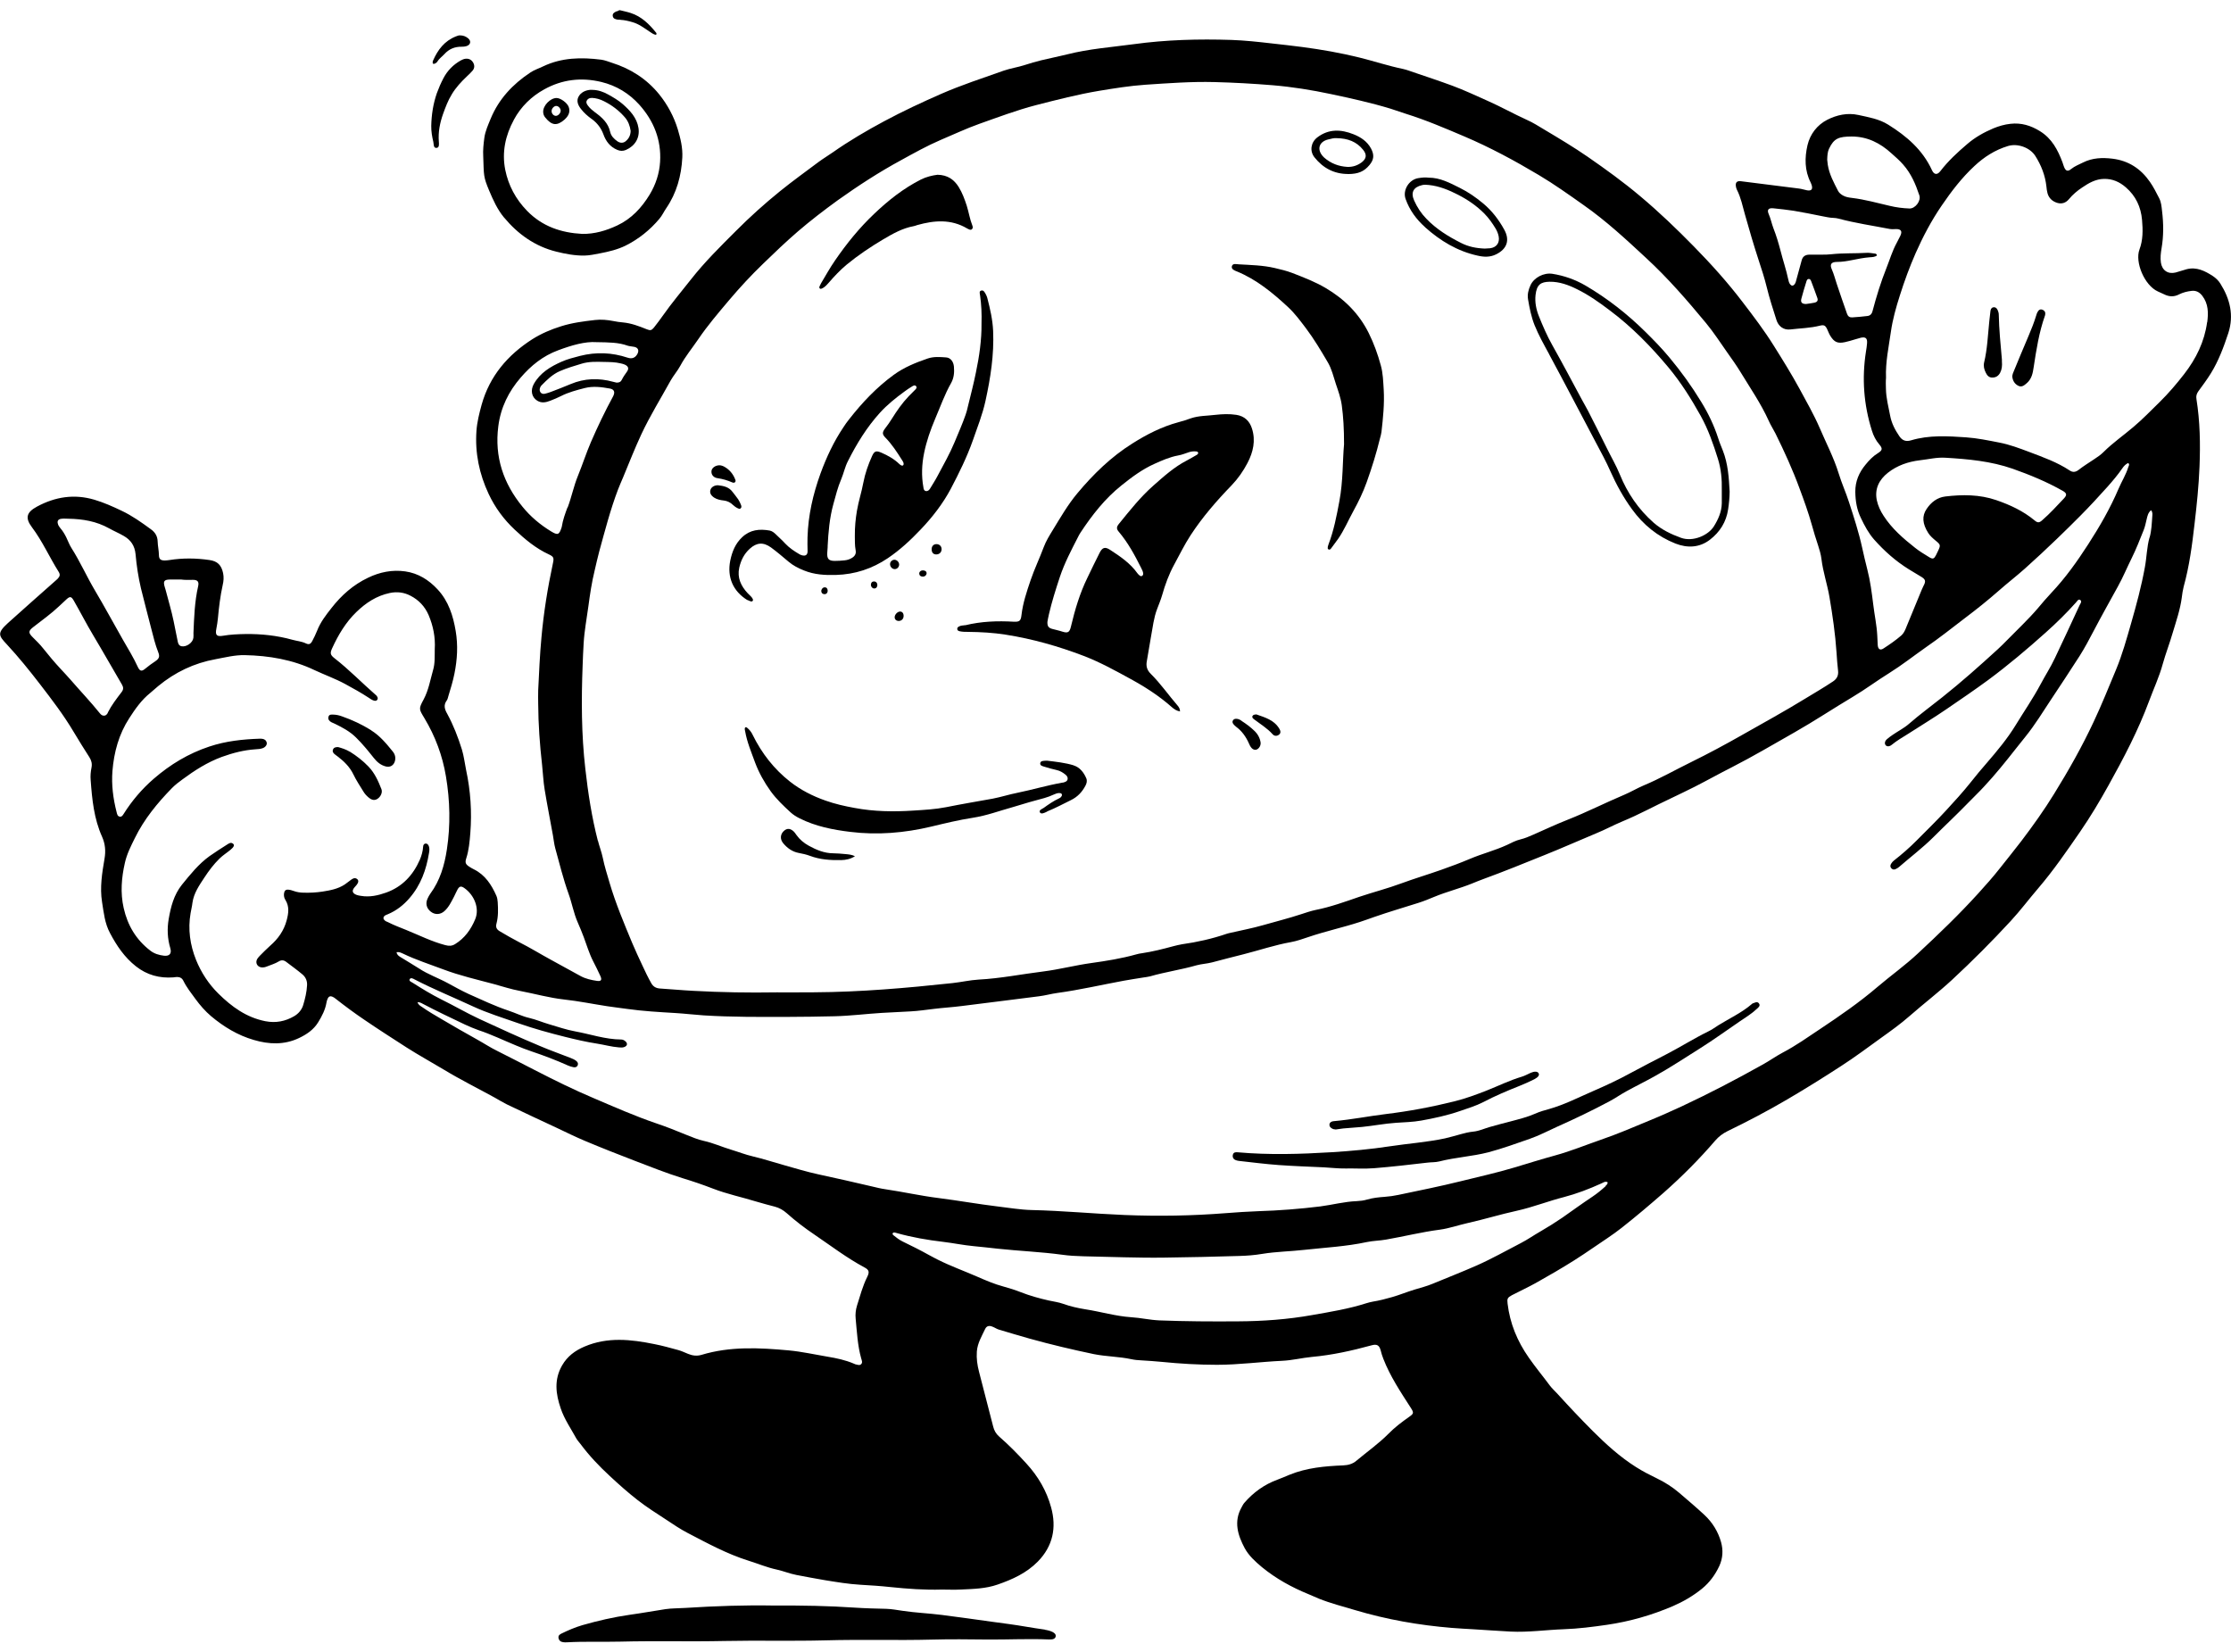 <svg xmlns="http://www.w3.org/2000/svg" fill="none" viewBox="0 0 154 114" height="114" width="154">
<g clip-path="url(#clip0_2043_3090)" id="Mr.Goshi Logo">
<path fill="black" d="M42.836 1.371C43.114 1.384 43.387 1.45 43.656 1.529C44.096 1.651 44.453 1.928 44.824 2.173C44.969 2.265 45.106 2.384 45.286 2.406C45.335 2.331 45.317 2.287 45.286 2.252C44.81 1.66 44.281 1.138 43.537 0.897C43.299 0.818 43.047 0.77 42.805 0.708H42.73C42.681 0.77 42.602 0.761 42.536 0.792C42.395 0.858 42.267 0.937 42.298 1.112C42.329 1.292 42.474 1.322 42.62 1.353C42.69 1.362 42.765 1.362 42.836 1.366V1.371Z" id="Vector"></path>
<path fill="black" d="M153.273 19.587C153.141 19.367 152.955 19.192 152.739 19.047C152.193 18.696 151.624 18.407 150.937 18.582C150.681 18.648 150.43 18.745 150.174 18.81C149.645 18.938 149.244 18.661 149.161 18.126C149.112 17.797 149.152 17.468 149.205 17.148C149.355 16.285 149.346 15.425 149.24 14.557C149.205 14.263 149.187 13.96 149.042 13.68C148.843 13.294 148.649 12.904 148.403 12.553C147.772 11.641 146.917 11.084 145.811 10.952C145.119 10.869 144.436 10.891 143.788 11.215C143.506 11.356 143.215 11.465 142.964 11.667C142.73 11.86 142.589 11.807 142.475 11.518C142.43 11.413 142.408 11.312 142.369 11.207C142.047 10.347 141.637 9.562 140.813 9.053C140.183 8.663 139.526 8.461 138.777 8.545C138.367 8.589 137.975 8.703 137.591 8.861C136.943 9.137 136.331 9.479 135.797 9.939C135.127 10.509 134.479 11.106 133.937 11.812C133.721 12.092 133.501 12.062 133.356 11.742C132.717 10.347 131.615 9.4 130.341 8.606C129.706 8.207 128.988 8.093 128.278 7.935C127.52 7.769 126.78 7.935 126.127 8.269C125.435 8.624 124.946 9.255 124.766 10.023C124.567 10.886 124.563 11.768 124.986 12.597C125.012 12.649 125.03 12.711 125.052 12.763C125.145 13.057 125.043 13.189 124.739 13.136C124.55 13.101 124.364 13.035 124.175 13.013C122.844 12.842 121.508 12.68 120.177 12.509C119.891 12.47 119.772 12.597 119.829 12.89C119.842 12.961 119.864 13.035 119.895 13.097C120.173 13.64 120.288 14.237 120.451 14.811C120.746 15.868 121.054 16.912 121.394 17.955C121.597 18.573 121.799 19.188 121.954 19.823C122.139 20.582 122.381 21.327 122.619 22.073C122.756 22.52 123.113 22.792 123.58 22.739C124.263 22.656 124.955 22.647 125.629 22.476C125.903 22.41 125.995 22.459 126.119 22.709C126.194 22.862 126.246 23.024 126.335 23.169C126.612 23.621 126.85 23.726 127.366 23.612C127.595 23.564 127.811 23.494 128.036 23.428C128.177 23.388 128.313 23.345 128.45 23.309C128.781 23.239 128.904 23.349 128.878 23.691C128.864 23.884 128.834 24.073 128.803 24.261C128.512 26.116 128.648 27.936 129.213 29.725C129.323 30.076 129.481 30.396 129.724 30.676C129.962 30.953 129.944 31.08 129.627 31.277C129.292 31.483 129.023 31.764 128.781 32.062C128.327 32.606 128.058 33.224 128.067 33.952C128.076 34.584 128.172 35.184 128.459 35.767C128.71 36.294 128.988 36.811 129.367 37.241C130.068 38.03 130.852 38.727 131.756 39.289C132.025 39.455 132.289 39.613 132.562 39.776C132.924 39.982 132.959 40.104 132.761 40.464C132.717 40.547 132.677 40.635 132.642 40.727C132.271 41.63 131.897 42.534 131.527 43.433C131.46 43.59 131.372 43.74 131.249 43.854C130.865 44.187 130.447 44.476 130.019 44.753C129.786 44.91 129.636 44.814 129.614 44.52C129.6 44.301 129.596 44.086 129.583 43.871C129.548 43.152 129.389 42.442 129.305 41.722C129.204 40.911 129.102 40.1 128.895 39.302C128.767 38.798 128.648 38.298 128.538 37.793C128.305 36.732 127.97 35.702 127.635 34.671C127.419 33.996 127.123 33.347 126.916 32.667C126.581 31.584 126.052 30.576 125.607 29.536C125.206 28.611 124.699 27.725 124.219 26.839C123.664 25.822 123.055 24.84 122.438 23.858C121.786 22.814 121.041 21.832 120.292 20.854C119.261 19.499 118.124 18.236 116.929 17.017C115.739 15.802 114.523 14.636 113.227 13.548C112.068 12.57 110.842 11.685 109.6 10.825C108.634 10.159 107.629 9.558 106.62 8.957C106.215 8.716 105.818 8.457 105.386 8.269C104.474 7.856 103.597 7.361 102.68 6.957C101.873 6.598 101.076 6.221 100.247 5.914C99.365 5.589 98.466 5.291 97.576 4.989C97.338 4.905 97.1 4.817 96.849 4.76C95.831 4.55 94.844 4.221 93.834 3.971C92.525 3.647 91.207 3.419 89.876 3.243C89.167 3.151 88.462 3.072 87.752 2.993C86.835 2.888 85.918 2.787 85.002 2.756C82.741 2.682 80.493 2.743 78.254 3.05C76.725 3.256 75.173 3.37 73.666 3.752C73.066 3.901 72.463 4.019 71.863 4.164C71.493 4.256 71.114 4.366 70.748 4.484C70.268 4.642 69.756 4.712 69.276 4.879C67.83 5.392 66.371 5.866 64.966 6.479C63.635 7.063 62.321 7.677 61.043 8.361C59.818 9.018 58.619 9.72 57.482 10.518C57.164 10.742 56.829 10.939 56.521 11.167C55.622 11.842 54.714 12.491 53.837 13.202C52.77 14.066 51.756 14.978 50.796 15.943C49.72 17.017 48.636 18.087 47.693 19.288C47.045 20.113 46.366 20.915 45.762 21.775C45.56 22.06 45.352 22.34 45.132 22.617C44.969 22.814 44.881 22.818 44.656 22.731C44.123 22.516 43.576 22.305 42.99 22.253C42.774 22.235 42.558 22.204 42.347 22.16C41.923 22.077 41.5 22.038 41.077 22.086C40.284 22.178 39.504 22.275 38.728 22.52C38.027 22.739 37.362 23.024 36.749 23.41C35.048 24.498 33.801 25.949 33.245 27.936C33.082 28.532 32.932 29.124 32.888 29.742C32.782 31.264 33.082 32.711 33.73 34.092C34.171 35.031 34.775 35.851 35.533 36.561C36.242 37.223 36.974 37.842 37.873 38.258C38.23 38.425 38.248 38.504 38.164 38.89C37.803 40.578 37.529 42.275 37.375 43.994C37.26 45.209 37.212 46.423 37.15 47.642C37.137 47.954 37.15 48.269 37.15 48.581C37.159 49.997 37.26 51.4 37.419 52.799C37.481 53.365 37.503 53.935 37.595 54.492C37.767 55.549 37.979 56.601 38.168 57.658C38.221 57.952 38.248 58.254 38.327 58.544C38.618 59.6 38.878 60.662 39.248 61.692C39.482 62.337 39.596 63.017 39.874 63.652C40.024 63.994 40.165 64.336 40.297 64.687C40.504 65.24 40.667 65.805 40.941 66.34C41.112 66.682 41.293 67.025 41.447 67.375C41.566 67.643 41.487 67.744 41.201 67.7C40.813 67.643 40.434 67.559 40.09 67.375C39.42 67.011 38.75 66.639 38.085 66.275C37.331 65.867 36.604 65.415 35.837 65.029C35.387 64.797 34.947 64.543 34.51 64.284C34.277 64.152 34.202 63.994 34.272 63.74C34.4 63.253 34.387 62.762 34.356 62.267C34.347 62.109 34.321 61.955 34.259 61.815C33.924 61.065 33.492 60.39 32.716 60.004C32.606 59.951 32.505 59.89 32.399 59.824C32.143 59.657 32.086 59.544 32.183 59.245C32.368 58.675 32.417 58.088 32.465 57.5C32.58 56.035 32.483 54.58 32.174 53.146C32.077 52.676 32.024 52.19 31.883 51.729C31.619 50.883 31.297 50.05 30.87 49.265C30.684 48.94 30.605 48.66 30.843 48.34C30.901 48.256 30.922 48.138 30.953 48.033C31.108 47.528 31.262 47.024 31.368 46.498C31.566 45.52 31.623 44.542 31.456 43.555C31.279 42.499 30.962 41.494 30.209 40.683C29.596 40.021 28.864 39.565 27.974 39.438C27.079 39.311 26.22 39.482 25.404 39.876C24.382 40.363 23.571 41.082 22.883 41.964C22.495 42.455 22.112 42.95 21.883 43.547C21.79 43.783 21.676 44.011 21.561 44.231C21.447 44.454 21.332 44.511 21.12 44.41C20.825 44.266 20.49 44.244 20.177 44.156C19.124 43.862 18.04 43.748 16.947 43.761C16.427 43.77 15.906 43.792 15.391 43.88C14.954 43.955 14.844 43.832 14.937 43.38C14.981 43.143 15.021 42.906 15.043 42.665C15.113 41.902 15.206 41.13 15.373 40.376C15.439 40.104 15.457 39.828 15.399 39.552C15.28 39.004 15.016 38.732 14.456 38.653C13.544 38.521 12.623 38.508 11.706 38.653C11.6 38.666 11.495 38.684 11.384 38.684C11.089 38.684 10.975 38.6 10.97 38.311C10.966 37.995 10.891 37.688 10.882 37.373C10.873 37.013 10.714 36.741 10.41 36.526C9.767 36.057 9.123 35.596 8.392 35.25C7.784 34.961 7.166 34.684 6.514 34.491C5.121 34.079 3.808 34.29 2.556 34.965C1.829 35.355 1.719 35.746 2.204 36.39C2.927 37.35 3.407 38.447 4.042 39.455C4.165 39.648 4.143 39.776 3.984 39.942C3.936 39.995 3.874 40.039 3.821 40.091C2.733 41.06 1.626 42.025 0.547 43.003C-0.216 43.7 -0.097 43.867 0.472 44.476C1.278 45.345 2.023 46.265 2.746 47.204C3.57 48.274 4.39 49.344 5.082 50.51C5.434 51.102 5.8 51.685 6.17 52.264C6.316 52.492 6.369 52.716 6.316 52.983C6.259 53.268 6.232 53.553 6.259 53.847C6.356 55.185 6.488 56.513 7.047 57.754C7.263 58.241 7.308 58.737 7.215 59.267C7.047 60.254 6.884 61.245 7.043 62.249C7.162 62.99 7.228 63.722 7.594 64.402C8.057 65.279 8.594 66.073 9.383 66.696C10.146 67.296 11.005 67.529 11.962 67.459C12.046 67.454 12.129 67.432 12.213 67.432C12.411 67.432 12.561 67.502 12.654 67.687C12.879 68.147 13.196 68.546 13.495 68.954C13.809 69.384 14.161 69.787 14.566 70.133C15.444 70.87 16.413 71.458 17.52 71.778C18.569 72.089 19.626 72.129 20.64 71.646C21.165 71.396 21.645 71.076 21.962 70.559C22.227 70.129 22.451 69.695 22.535 69.204C22.548 69.121 22.57 69.037 22.606 68.958C22.681 68.77 22.791 68.722 22.971 68.805C23.046 68.84 23.117 68.888 23.183 68.945C23.822 69.445 24.47 69.927 25.14 70.379C26.11 71.041 27.097 71.673 28.084 72.308C28.917 72.839 29.79 73.317 30.636 73.826C31.786 74.523 32.99 75.119 34.162 75.764C34.435 75.918 34.704 76.084 34.986 76.224C36.141 76.777 37.304 77.321 38.464 77.86C39.098 78.163 39.729 78.47 40.372 78.742C41.518 79.224 42.677 79.68 43.841 80.127C44.92 80.539 45.996 80.969 47.107 81.316C47.812 81.53 48.513 81.767 49.205 82.035C50.187 82.416 51.214 82.627 52.224 82.938C52.638 83.061 53.061 83.175 53.484 83.284C53.793 83.363 54.07 83.526 54.308 83.736C54.912 84.275 55.556 84.767 56.226 85.218C57.367 85.994 58.465 86.832 59.685 87.485C59.994 87.652 60.029 87.801 59.857 88.143C59.544 88.77 59.368 89.45 59.157 90.112C59.068 90.401 59.033 90.713 59.064 91.011C59.152 91.932 59.196 92.866 59.447 93.76C59.483 93.888 59.553 94.032 59.452 94.146C59.337 94.273 59.183 94.186 59.042 94.164C59.007 94.155 58.976 94.133 58.941 94.12C58.359 93.87 57.737 93.739 57.12 93.638C56.23 93.489 55.34 93.287 54.436 93.204C52.413 93.019 50.399 92.914 48.416 93.515C48.098 93.607 47.794 93.567 47.499 93.445C47.27 93.353 47.054 93.247 46.82 93.182C46.269 93.032 45.727 92.879 45.163 92.769C43.55 92.441 41.932 92.265 40.35 92.94C39.698 93.217 39.16 93.611 38.799 94.243C38.234 95.225 38.362 96.212 38.706 97.212C38.957 97.957 39.411 98.606 39.786 99.29C39.861 99.422 39.975 99.536 40.068 99.663C40.667 100.47 41.359 101.198 42.095 101.877C42.717 102.456 43.347 103.017 44.017 103.539C44.647 104.03 45.322 104.456 45.987 104.89C46.472 105.21 46.952 105.539 47.468 105.806C48.825 106.512 50.17 107.249 51.651 107.714C52.303 107.916 52.938 108.187 53.616 108.332C54.079 108.433 54.511 108.617 54.978 108.705C55.631 108.828 56.283 108.955 56.94 109.064C57.751 109.196 58.566 109.332 59.386 109.38C60.073 109.42 60.765 109.463 61.453 109.538C62.634 109.661 63.815 109.748 65.005 109.713C65.45 109.713 65.9 109.735 66.349 109.709C67.196 109.67 68.051 109.652 68.862 109.367C69.889 109.012 70.858 108.573 71.638 107.78C72.687 106.71 72.939 105.425 72.555 104.039C72.247 102.903 71.66 101.895 70.849 101.013C70.25 100.356 69.637 99.733 68.968 99.15C68.751 98.961 68.619 98.729 68.553 98.448C68.231 97.19 67.901 95.935 67.579 94.677C67.46 94.216 67.394 93.76 67.429 93.282C67.473 92.704 67.764 92.234 67.998 91.734C68.104 91.511 68.28 91.471 68.518 91.572C68.668 91.629 68.8 91.726 68.95 91.77C69.655 91.976 70.356 92.195 71.07 92.392C72.537 92.8 74.018 93.151 75.508 93.462C76.363 93.633 77.249 93.629 78.1 93.813C78.324 93.861 78.554 93.883 78.783 93.892C79.254 93.923 79.73 93.949 80.193 93.997C81.463 94.124 82.732 94.199 84.006 94.199C85.513 94.199 87.003 93.993 88.506 93.923C89.198 93.892 89.868 93.721 90.555 93.655C91.957 93.528 93.323 93.225 94.68 92.853C95.033 92.756 95.205 92.84 95.302 93.195C95.35 93.397 95.412 93.589 95.487 93.782C95.963 95.006 96.686 96.085 97.391 97.181C97.598 97.505 97.594 97.567 97.272 97.79C96.769 98.145 96.276 98.514 95.844 98.957C95.161 99.645 94.368 100.202 93.623 100.825C93.371 101.04 93.067 101.127 92.719 101.141C91.459 101.193 90.207 101.303 89.021 101.785C88.744 101.899 88.466 102.022 88.179 102.127C87.272 102.46 86.518 103.004 85.892 103.728C85.813 103.815 85.764 103.929 85.703 104.035C85.143 105.026 85.447 105.973 85.918 106.854C86.196 107.367 86.65 107.784 87.108 108.165C88.078 108.959 89.167 109.56 90.33 110.034C90.564 110.126 90.793 110.24 91.031 110.336C91.851 110.665 92.706 110.88 93.552 111.134C95.729 111.783 97.951 112.173 100.212 112.358C100.697 112.397 101.177 112.423 101.662 112.45C102.534 112.502 103.403 112.568 104.275 112.612C105.505 112.673 106.717 112.494 107.942 112.45C108.947 112.415 109.948 112.287 110.939 112.143C112.5 111.915 114.011 111.481 115.461 110.862C116.189 110.547 116.863 110.156 117.48 109.656C118.005 109.227 118.392 108.7 118.679 108.087C118.93 107.543 118.952 106.977 118.798 106.429C118.595 105.714 118.207 105.078 117.656 104.565C117.092 104.039 116.497 103.539 115.911 103.035C115.448 102.64 114.941 102.316 114.39 102.048C113.897 101.807 113.399 101.557 112.927 101.255C111.821 100.557 110.869 99.689 109.952 98.777C109.106 97.931 108.286 97.058 107.48 96.172C107.316 95.992 107.131 95.83 106.99 95.642C106.51 94.993 105.99 94.37 105.527 93.703C104.738 92.576 104.227 91.349 104.064 89.976C104.024 89.634 104.055 89.564 104.359 89.397C104.91 89.112 105.47 88.853 106.007 88.555C106.902 88.055 107.793 87.538 108.656 86.994C109.097 86.714 109.529 86.428 109.961 86.13C110.626 85.67 111.314 85.24 111.949 84.736C112.923 83.969 113.875 83.162 114.814 82.342C116.092 81.215 117.295 80.009 118.406 78.715C118.639 78.448 118.912 78.237 119.234 78.079C120.636 77.4 122.015 76.676 123.36 75.887C124.624 75.146 125.863 74.374 127.084 73.58C128.031 72.971 128.931 72.295 129.843 71.638C130.517 71.155 131.2 70.668 131.826 70.116C132.787 69.274 133.81 68.493 134.748 67.625C136.15 66.323 137.499 64.972 138.79 63.573C139.455 62.854 140.042 62.069 140.681 61.324C141.743 60.083 142.664 58.741 143.59 57.399C144.299 56.369 144.943 55.29 145.551 54.194C146.596 52.317 147.592 50.418 148.341 48.401C148.658 47.541 149.046 46.721 149.288 45.831C149.491 45.103 149.769 44.393 149.98 43.661C150.218 42.867 150.492 42.078 150.602 41.249C150.633 40.999 150.668 40.745 150.73 40.503C151.126 39.078 151.316 37.618 151.483 36.166C151.638 34.851 151.774 33.531 151.827 32.202C151.889 30.646 151.862 29.093 151.616 27.55C151.58 27.344 151.62 27.186 151.743 27.011C152.039 26.607 152.343 26.199 152.612 25.765C153.145 24.901 153.498 23.95 153.815 22.989C154.212 21.766 153.934 20.639 153.268 19.578L153.273 19.587ZM126.255 10.264C126.59 9.545 126.934 9.426 127.815 9.422C128.891 9.422 129.781 9.869 130.557 10.579C130.835 10.829 131.121 11.071 131.368 11.356C131.919 11.978 132.232 12.715 132.487 13.482C132.62 13.864 132.201 14.408 131.804 14.39C131.346 14.373 130.887 14.316 130.438 14.206C129.583 14.009 128.728 13.768 127.851 13.662C127.63 13.636 127.414 13.605 127.22 13.496C127.084 13.417 126.952 13.32 126.877 13.175C126.581 12.597 126.268 12.027 126.167 11.373C126.145 11.229 126.136 11.088 126.127 11.027C126.136 10.711 126.154 10.483 126.251 10.268L126.255 10.264ZM125.255 20.889C125.056 20.933 124.849 20.955 124.669 20.981C124.391 20.985 124.276 20.871 124.342 20.621C124.444 20.218 124.572 19.819 124.695 19.416C124.721 19.337 124.761 19.249 124.862 19.253C124.955 19.258 124.995 19.341 125.026 19.424C125.171 19.806 125.312 20.183 125.449 20.573C125.506 20.74 125.44 20.845 125.255 20.889ZM129.261 21.459C129.213 21.656 129.102 21.788 128.904 21.81C128.551 21.854 128.203 21.884 127.855 21.906C127.683 21.919 127.56 21.84 127.498 21.665C127.26 20.977 127.013 20.284 126.784 19.587C126.674 19.258 126.59 18.92 126.449 18.6C126.286 18.245 126.405 18.078 126.802 18.078C127.159 18.078 127.503 18.021 127.846 17.951C128.247 17.872 128.648 17.789 129.058 17.758C129.23 17.745 129.42 17.749 129.565 17.626C129.534 17.512 129.459 17.504 129.393 17.499C129.208 17.477 129.032 17.438 128.847 17.451C128.04 17.499 127.225 17.46 126.418 17.547C125.995 17.596 125.572 17.565 125.149 17.578C125.052 17.578 124.955 17.574 124.858 17.578C124.602 17.591 124.431 17.71 124.364 17.973C124.25 18.402 124.131 18.832 124.012 19.258C123.972 19.385 123.959 19.521 123.871 19.626C123.774 19.744 123.664 19.744 123.567 19.622C123.492 19.521 123.461 19.407 123.439 19.288C123.298 18.617 123.073 17.968 122.906 17.306C122.769 16.784 122.615 16.263 122.416 15.758C122.293 15.434 122.227 15.087 122.086 14.767C121.958 14.473 122.077 14.342 122.412 14.377C122.884 14.425 123.355 14.478 123.818 14.548C124.47 14.658 125.127 14.789 125.775 14.921C126.039 14.969 126.295 15.035 126.564 15.039C126.683 15.039 126.806 15.066 126.921 15.092C128.08 15.403 129.266 15.574 130.438 15.802C130.583 15.829 130.724 15.815 130.874 15.811C131.227 15.806 131.328 15.964 131.17 16.285C131.09 16.447 131.011 16.609 130.923 16.767C130.619 17.319 130.447 17.924 130.213 18.508C129.83 19.464 129.526 20.455 129.261 21.454V21.459ZM132.179 37.798C131.372 37.162 130.597 36.491 130.028 35.614C129.808 35.281 129.636 34.917 129.552 34.531C129.389 33.733 129.711 33.11 130.319 32.628C130.962 32.123 131.716 31.865 132.523 31.768C133.113 31.703 133.691 31.553 134.29 31.593C135.859 31.685 137.428 31.83 138.927 32.352C140.117 32.773 141.276 33.251 142.369 33.869C142.66 34.031 142.695 34.158 142.475 34.395C141.985 34.912 141.509 35.439 140.967 35.908C140.76 36.092 140.65 36.096 140.434 35.912C139.649 35.263 138.75 34.847 137.794 34.518C136.639 34.123 135.458 34.127 134.277 34.268C133.721 34.334 133.294 34.671 132.99 35.127C132.655 35.614 132.699 36.153 133.1 36.785C133.228 36.987 133.413 37.149 133.602 37.307C133.964 37.6 133.968 37.627 133.761 38.061C133.717 38.149 133.677 38.232 133.633 38.324C133.505 38.57 133.422 38.609 133.179 38.464C132.844 38.258 132.496 38.052 132.183 37.802L132.179 37.798ZM39.169 35.026C39.01 35.456 38.852 35.886 38.781 36.342C38.781 36.368 38.768 36.386 38.763 36.412C38.596 36.925 38.495 36.952 38.032 36.671C37.278 36.21 36.612 35.649 36.066 34.974C34.744 33.36 34.127 31.532 34.396 29.427C34.559 28.129 35.11 27.019 35.943 26.059C36.648 25.239 37.476 24.564 38.525 24.178C39.451 23.831 40.385 23.559 41.17 23.616C42.038 23.63 42.69 23.63 43.321 23.858C43.471 23.906 43.633 23.906 43.788 23.941C44.039 23.994 44.118 24.173 44.013 24.401C43.867 24.695 43.629 24.792 43.321 24.686C42.241 24.327 41.148 24.283 40.037 24.564C39.601 24.678 39.164 24.787 38.759 24.967C37.992 25.309 37.278 25.734 36.846 26.506C36.604 26.945 36.696 27.414 37.084 27.655C37.379 27.839 37.688 27.778 37.992 27.655C38.239 27.559 38.486 27.458 38.719 27.339C39.244 27.072 39.803 26.927 40.368 26.782C40.941 26.638 41.522 26.712 42.095 26.817C42.404 26.87 42.47 27.072 42.32 27.357C41.76 28.387 41.254 29.444 40.791 30.51C40.465 31.268 40.209 32.066 39.896 32.834C39.601 33.549 39.455 34.312 39.182 35.031L39.169 35.026ZM43.272 25.66C43.144 25.84 43.021 26.011 42.924 26.208C42.867 26.331 42.765 26.419 42.541 26.405C42.51 26.401 42.417 26.375 42.329 26.353C41.328 26.076 40.346 26.107 39.385 26.511C38.931 26.708 38.464 26.879 38.001 27.059C37.877 27.103 37.754 27.142 37.626 27.173C37.503 27.203 37.379 27.186 37.3 27.067C37.23 26.958 37.247 26.835 37.296 26.721C37.318 26.677 37.344 26.638 37.375 26.603C37.758 26.217 38.129 25.84 38.653 25.612C39.142 25.401 39.649 25.252 40.156 25.099C40.65 24.95 41.161 24.967 41.668 24.98C42.069 24.989 42.47 24.985 42.862 25.085C42.955 25.107 43.052 25.129 43.136 25.169C43.382 25.287 43.426 25.445 43.272 25.66ZM41.271 58.044C40.848 56.404 40.592 54.737 40.403 53.058C40.13 50.681 40.125 48.296 40.218 45.91C40.235 45.402 40.258 44.902 40.288 44.393C40.337 43.542 40.5 42.696 40.614 41.85C40.725 41.017 40.848 40.183 41.051 39.359C41.157 38.925 41.245 38.491 41.364 38.061C41.76 36.623 42.131 35.175 42.664 33.777C42.77 33.496 42.898 33.22 43.012 32.944C43.422 31.953 43.814 30.957 44.264 29.988C44.863 28.707 45.608 27.506 46.287 26.274C46.49 25.914 46.767 25.603 46.961 25.243C47.309 24.594 47.785 24.024 48.195 23.419C48.839 22.468 49.588 21.595 50.324 20.722C51.065 19.845 51.845 19.003 52.673 18.205C53.453 17.447 54.238 16.697 55.062 15.986C55.948 15.223 56.882 14.509 57.83 13.82C59.24 12.816 60.69 11.873 62.211 11.049C63.097 10.562 63.992 10.062 64.921 9.663C65.807 9.29 66.684 8.874 67.597 8.549C68.897 8.089 70.184 7.602 71.515 7.256C72.956 6.887 74.397 6.515 75.865 6.269C76.927 6.094 77.99 5.923 79.069 5.848C80.651 5.743 82.234 5.624 83.82 5.664C85.169 5.699 86.505 5.773 87.849 5.883C89.206 5.997 90.546 6.212 91.868 6.493C93.248 6.786 94.632 7.089 95.985 7.501C96.342 7.615 96.695 7.742 97.052 7.856C98.431 8.286 99.749 8.852 101.071 9.413C102.856 10.172 104.553 11.088 106.215 12.079C107.286 12.715 108.299 13.439 109.317 14.158C110.869 15.245 112.253 16.53 113.632 17.811C115.135 19.196 116.471 20.74 117.771 22.31C118.3 22.95 118.754 23.656 119.234 24.336C119.547 24.779 119.864 25.221 120.147 25.686C120.816 26.787 121.552 27.852 122.086 29.032C122.218 29.339 122.408 29.624 122.557 29.922C123.17 31.163 123.747 32.426 124.223 33.728C124.528 34.548 124.827 35.373 125.065 36.224C125.197 36.697 125.338 37.171 125.497 37.64C125.599 37.951 125.691 38.263 125.731 38.587C125.837 39.473 126.132 40.324 126.282 41.201C126.498 42.472 126.683 43.744 126.771 45.038C126.797 45.459 126.828 45.875 126.877 46.296C126.912 46.621 126.802 46.849 126.528 47.033C125.894 47.458 125.237 47.835 124.585 48.234C123.183 49.094 121.742 49.883 120.314 50.694C119.133 51.365 117.947 52.005 116.731 52.602C115.638 53.137 114.576 53.746 113.447 54.216C112.993 54.409 112.566 54.667 112.107 54.86C110.794 55.413 109.525 56.062 108.198 56.584C107.4 56.899 106.625 57.263 105.836 57.61C105.549 57.737 105.263 57.86 104.954 57.934C104.624 58.013 104.319 58.175 104.02 58.32C103.191 58.702 102.31 58.921 101.472 59.276C100.82 59.552 100.15 59.802 99.476 60.039C98.568 60.359 97.642 60.635 96.734 60.969C95.782 61.324 94.795 61.574 93.834 61.898C92.838 62.24 91.851 62.6 90.811 62.806C90.476 62.876 90.136 62.995 89.81 63.1C88.946 63.385 88.065 63.604 87.192 63.854C86.465 64.064 85.711 64.205 84.971 64.376C84.878 64.402 84.777 64.411 84.689 64.446C83.68 64.793 82.644 65.025 81.586 65.174C81.383 65.205 81.185 65.262 80.982 65.31C80.272 65.503 79.558 65.683 78.827 65.792C78.699 65.805 78.562 65.836 78.435 65.871C77.421 66.156 76.376 66.323 75.336 66.468C74.221 66.621 73.132 66.91 72.013 67.051C70.528 67.235 69.056 67.533 67.548 67.612C66.949 67.647 66.354 67.787 65.75 67.853C62.568 68.195 59.39 68.472 56.186 68.489C55.322 68.498 54.463 68.493 53.603 68.493C51.686 68.524 49.773 68.493 47.86 68.388C47.089 68.349 46.313 68.274 45.542 68.226C45.273 68.204 45.088 68.094 44.956 67.862C44.731 67.463 44.533 67.055 44.343 66.639C44.101 66.126 43.863 65.612 43.642 65.091C43.074 63.727 42.496 62.354 42.078 60.934C41.91 60.355 41.725 59.785 41.606 59.193C41.522 58.794 41.368 58.408 41.271 58.013V58.044ZM11.786 39.999C12.028 40.004 12.27 39.999 12.508 39.999C12.777 40.039 13.042 40.021 13.306 40.021C13.641 40.017 13.751 40.148 13.676 40.468C13.434 41.529 13.399 42.613 13.354 43.691C13.354 43.801 13.363 43.906 13.35 44.016C13.315 44.358 12.861 44.678 12.521 44.603C12.354 44.564 12.297 44.424 12.27 44.283C12.173 43.814 12.076 43.341 11.984 42.867C11.834 42.139 11.614 41.424 11.428 40.701C11.415 40.639 11.389 40.587 11.376 40.53C11.243 40.1 11.332 39.995 11.786 39.999ZM4.011 36.193C3.923 35.982 4.002 35.833 4.227 35.807C4.394 35.781 4.57 35.803 4.738 35.803C5.712 35.82 6.655 35.978 7.528 36.465C7.854 36.649 8.202 36.794 8.528 36.982C9.026 37.263 9.3 37.662 9.357 38.245C9.427 39.039 9.546 39.824 9.727 40.596C9.952 41.534 10.208 42.459 10.441 43.389C10.582 43.937 10.714 44.489 10.922 45.016C11.041 45.309 10.988 45.454 10.728 45.634C10.485 45.796 10.252 45.963 10.027 46.151C9.784 46.358 9.657 46.327 9.524 46.055C9.22 45.393 8.846 44.783 8.484 44.156C7.832 43.016 7.211 41.858 6.541 40.731C5.976 39.776 5.527 38.758 4.932 37.824C4.782 37.592 4.694 37.324 4.57 37.079C4.46 36.859 4.337 36.653 4.178 36.469C4.112 36.386 4.046 36.298 4.006 36.197L4.011 36.193ZM7.449 49.186C7.396 49.295 7.316 49.383 7.206 49.396C7.052 49.405 6.977 49.331 6.902 49.243C6.254 48.436 5.536 47.686 4.857 46.901C4.645 46.656 4.416 46.419 4.196 46.178C3.768 45.717 3.363 45.239 2.975 44.748C2.759 44.472 2.503 44.226 2.257 43.981C1.948 43.674 1.952 43.551 2.292 43.284C2.9 42.81 3.53 42.363 4.094 41.828C4.258 41.67 4.425 41.512 4.597 41.358C4.835 41.144 4.923 41.166 5.091 41.451C5.545 42.24 5.963 43.06 6.43 43.84C7.105 44.967 7.748 46.112 8.414 47.243C8.533 47.441 8.528 47.594 8.392 47.77C8.048 48.221 7.7 48.669 7.444 49.177L7.449 49.186ZM26.586 63.543C26.431 63.438 26.431 63.297 26.577 63.188C26.639 63.148 26.709 63.13 26.775 63.1C27.366 62.85 27.851 62.473 28.269 61.986C29.049 61.083 29.424 60.026 29.613 58.877C29.64 58.724 29.658 58.566 29.605 58.412C29.565 58.307 29.503 58.21 29.371 58.224C29.256 58.237 29.212 58.338 29.208 58.434C29.186 58.754 29.102 59.057 28.979 59.342C28.512 60.407 27.771 61.205 26.66 61.605C26.105 61.802 25.519 61.938 24.915 61.833C24.858 61.819 24.792 61.819 24.739 61.802C24.395 61.723 24.179 61.53 24.532 61.175C24.558 61.144 24.58 61.122 24.607 61.091C24.748 60.92 24.77 60.771 24.66 60.679C24.505 60.552 24.364 60.627 24.232 60.723C24.082 60.828 23.946 60.947 23.796 61.048C23.328 61.355 22.791 61.455 22.253 61.539C21.817 61.605 21.385 61.626 20.944 61.613C20.71 61.609 20.49 61.574 20.27 61.495C20.155 61.455 20.036 61.416 19.917 61.407C19.719 61.385 19.631 61.473 19.604 61.67C19.587 61.833 19.613 61.986 19.706 62.122C19.983 62.574 19.917 63.034 19.789 63.516C19.6 64.231 19.199 64.797 18.648 65.275C18.405 65.49 18.176 65.727 17.943 65.959C17.877 66.029 17.81 66.099 17.758 66.183C17.603 66.446 17.753 66.735 18.053 66.77C18.185 66.783 18.317 66.753 18.441 66.7C18.714 66.59 18.992 66.511 19.243 66.358C19.419 66.248 19.587 66.261 19.75 66.384C20.124 66.669 20.508 66.945 20.869 67.248C21.103 67.441 21.217 67.709 21.195 68.016C21.169 68.48 21.063 68.923 20.931 69.362C20.834 69.691 20.605 69.963 20.305 70.138C19.692 70.493 19.044 70.625 18.317 70.484C17.008 70.226 15.999 69.489 15.082 68.586C14.403 67.919 13.883 67.121 13.531 66.248C13.121 65.227 12.962 64.135 13.156 63.025C13.196 62.784 13.258 62.552 13.284 62.31C13.377 61.64 13.756 61.105 14.113 60.561C14.417 60.096 14.752 59.653 15.148 59.263C15.386 59.03 15.664 58.859 15.911 58.653C16.14 58.465 16.197 58.338 16.1 58.245C15.946 58.105 15.805 58.21 15.673 58.294C15.263 58.557 14.857 58.811 14.461 59.092C13.707 59.636 13.139 60.35 12.557 61.065C11.997 61.767 11.79 62.591 11.644 63.433C11.53 64.095 11.556 64.779 11.755 65.442C11.865 65.81 11.706 66.007 11.318 65.963C10.983 65.924 10.648 65.827 10.375 65.612C9.392 64.858 8.806 63.867 8.537 62.67C8.299 61.626 8.387 60.578 8.621 59.552C8.753 58.952 9.035 58.399 9.308 57.846C9.948 56.54 10.855 55.435 11.86 54.404C12.085 54.176 12.332 53.983 12.583 53.803C13.429 53.176 14.311 52.611 15.311 52.242C16.065 51.97 16.832 51.769 17.639 51.716C17.806 51.707 17.974 51.699 18.141 51.637C18.331 51.563 18.445 51.4 18.41 51.251C18.366 51.08 18.238 51.001 18.062 50.988C18.022 50.984 17.987 50.984 17.951 50.984C16.761 51.023 15.589 51.146 14.447 51.528C13.011 52.005 11.759 52.76 10.617 53.746C9.793 54.461 9.106 55.268 8.533 56.18C8.471 56.272 8.414 56.377 8.29 56.369C8.101 56.351 8.083 56.18 8.048 56.049C7.81 55.119 7.687 54.176 7.761 53.22C7.867 51.918 8.202 50.677 8.921 49.572C9.331 48.936 9.767 48.309 10.371 47.827C10.56 47.673 10.732 47.506 10.922 47.353C12.081 46.397 13.399 45.766 14.88 45.498C15.545 45.375 16.206 45.204 16.889 45.217C18.564 45.252 20.19 45.524 21.711 46.252C22.412 46.581 23.143 46.84 23.822 47.208C24.378 47.511 24.924 47.813 25.453 48.16C25.563 48.23 25.669 48.313 25.801 48.353C25.889 48.383 25.973 48.383 26.035 48.309C26.105 48.221 26.074 48.125 26.008 48.041C25.991 48.011 25.964 47.984 25.933 47.962C24.977 47.129 24.095 46.213 23.09 45.432C22.804 45.209 22.769 45.086 22.923 44.753C23.346 43.827 23.862 42.955 24.602 42.24C25.25 41.613 25.986 41.122 26.903 40.929C27.419 40.819 27.903 40.889 28.344 41.122C28.904 41.411 29.327 41.858 29.583 42.446C29.904 43.2 30.059 43.985 30.01 44.805C30.001 45.288 30.032 45.783 29.896 46.243C29.702 46.919 29.587 47.625 29.248 48.265C28.886 48.932 28.917 48.936 29.301 49.576C30.045 50.817 30.544 52.155 30.782 53.584C31.064 55.259 31.103 56.947 30.848 58.623C30.684 59.71 30.38 60.767 29.706 61.679C29.631 61.784 29.565 61.907 29.512 62.026C29.358 62.359 29.442 62.696 29.737 62.924C30.015 63.148 30.385 63.139 30.667 62.894C30.98 62.617 31.152 62.245 31.346 61.876C31.429 61.718 31.495 61.547 31.584 61.39C31.716 61.157 31.835 61.14 32.055 61.297C32.725 61.767 33.122 62.683 32.8 63.451C32.5 64.165 32.077 64.753 31.416 65.161C31.191 65.301 30.989 65.301 30.729 65.231C29.785 64.981 28.926 64.547 28.031 64.183C27.604 64.012 27.176 63.85 26.762 63.639C26.696 63.608 26.621 63.587 26.568 63.547L26.586 63.543ZM110.834 81.868C110.547 82.131 110.247 82.377 109.926 82.592C109.221 83.061 108.537 83.556 107.845 84.043C107.356 84.376 106.854 84.692 106.338 84.99C105.875 85.253 105.443 85.56 104.972 85.802C103.962 86.323 102.971 86.885 101.931 87.345C100.926 87.788 99.899 88.187 98.885 88.608C98.484 88.775 98.056 88.884 97.647 89.007C97.122 89.165 96.62 89.375 96.1 89.524C95.654 89.652 95.214 89.766 94.755 89.84C94.601 89.866 94.447 89.91 94.301 89.954C93.089 90.34 91.829 90.546 90.582 90.765C88.893 91.068 87.174 91.191 85.447 91.2C83.644 91.213 81.833 91.204 80.03 91.134C79.378 91.107 78.73 90.954 78.082 90.915C77.011 90.844 75.984 90.533 74.935 90.371C74.415 90.287 73.891 90.173 73.384 89.989C73.066 89.875 72.723 89.836 72.396 89.761C71.731 89.612 71.083 89.432 70.448 89.182C70.069 89.033 69.677 88.91 69.28 88.801C68.637 88.63 68.029 88.367 67.416 88.099C66.53 87.713 65.618 87.385 64.749 86.95C64.547 86.845 64.344 86.744 64.141 86.63C63.542 86.297 62.925 85.986 62.303 85.687C62.074 85.573 61.871 85.42 61.673 85.258C61.638 85.227 61.598 85.188 61.616 85.139C61.633 85.065 61.704 85.065 61.766 85.073C61.814 85.078 61.858 85.096 61.911 85.109C62.956 85.402 64.027 85.587 65.111 85.714C65.803 85.797 66.495 85.942 67.196 86.008C67.76 86.06 68.324 86.126 68.888 86.187C70.36 86.345 71.837 86.402 73.304 86.6C73.789 86.67 74.292 86.696 74.785 86.709C76.654 86.744 78.518 86.828 80.383 86.801C82.102 86.779 83.82 86.74 85.539 86.687C86.073 86.674 86.61 86.63 87.13 86.543C88.091 86.385 89.061 86.376 90.026 86.266C91.467 86.108 92.926 86.034 94.35 85.727C94.786 85.635 95.236 85.635 95.677 85.556C96.915 85.341 98.136 85.034 99.388 84.872C100.04 84.784 100.674 84.556 101.327 84.411C102.451 84.161 103.548 83.819 104.672 83.574C105.276 83.442 105.862 83.258 106.453 83.07C106.946 82.912 107.444 82.754 107.942 82.627C108.833 82.394 109.692 82.065 110.53 81.684C110.666 81.627 110.798 81.513 110.966 81.596C110.988 81.719 110.9 81.78 110.834 81.842V81.868ZM148.376 37.092C148.187 37.767 148.182 38.473 148.054 39.157C147.816 40.464 147.473 41.74 147.107 43.012C146.794 44.099 146.494 45.191 146.058 46.235C145.555 47.436 145.075 48.642 144.52 49.817C143.717 51.536 142.783 53.185 141.791 54.79C141.099 55.917 140.324 57 139.522 58.057C139.046 58.684 138.548 59.285 138.063 59.907C137.587 60.513 137.071 61.096 136.551 61.666C135.238 63.113 133.823 64.472 132.39 65.805C131.509 66.63 130.522 67.331 129.6 68.116C128.358 69.178 127.013 70.107 125.656 71.01C124.805 71.576 123.968 72.173 123.055 72.651C122.575 72.905 122.13 73.229 121.654 73.488C119.838 74.505 117.996 75.466 116.114 76.347C115.391 76.68 114.664 77.009 113.923 77.312C112.791 77.785 111.653 78.272 110.49 78.671C109.45 79.031 108.427 79.452 107.374 79.741C106.417 80.004 105.47 80.298 104.527 80.583C103.306 80.951 102.067 81.219 100.842 81.526C99.41 81.881 97.964 82.171 96.523 82.473C96.21 82.539 95.901 82.583 95.588 82.605C95.178 82.635 94.773 82.675 94.368 82.793C94.134 82.863 93.896 82.89 93.649 82.903C92.803 82.934 91.979 83.157 91.137 83.267C89.713 83.442 88.294 83.552 86.866 83.596C86.112 83.622 85.363 83.675 84.618 83.732C82.282 83.916 79.946 83.955 77.606 83.859C75.477 83.771 73.353 83.565 71.22 83.517C70.431 83.499 69.655 83.363 68.871 83.271C67.504 83.105 66.147 82.863 64.776 82.688C63.546 82.535 62.343 82.263 61.122 82.083C60.809 82.039 60.501 81.965 60.197 81.89C58.963 81.596 57.724 81.324 56.481 81.052C55.657 80.873 54.85 80.623 54.035 80.395C53.352 80.202 52.673 79.982 51.972 79.816C51.457 79.697 50.963 79.5 50.452 79.347C49.826 79.158 49.227 78.886 48.587 78.746C48.178 78.654 47.781 78.492 47.393 78.334C46.701 78.049 46 77.768 45.291 77.531C43.814 77.027 42.386 76.395 40.958 75.786C39.618 75.22 38.323 74.58 37.031 73.918C36.136 73.466 35.251 72.993 34.352 72.55C33.862 72.313 33.408 72.01 32.932 71.747C32.121 71.296 31.31 70.831 30.508 70.357C30.037 70.081 29.565 69.809 29.124 69.498C29.005 69.419 28.878 69.349 28.816 69.173C28.966 69.164 29.067 69.221 29.173 69.278C30.134 69.787 31.116 70.248 32.099 70.717C32.408 70.861 32.721 70.989 33.034 71.103C33.92 71.396 34.757 71.804 35.621 72.159C35.978 72.308 36.339 72.449 36.705 72.572C37.551 72.857 38.384 73.172 39.204 73.541C39.323 73.593 39.451 73.633 39.587 73.659C39.711 73.685 39.83 73.65 39.883 73.51C39.922 73.392 39.87 73.299 39.777 73.225C39.662 73.133 39.53 73.076 39.394 73.023C38.684 72.743 37.966 72.493 37.269 72.195C35.863 71.607 34.479 70.971 33.095 70.331C32.192 69.91 31.341 69.41 30.455 68.976C29.772 68.634 29.129 68.239 28.485 67.831C28.384 67.77 28.207 67.709 28.282 67.581C28.362 67.45 28.525 67.551 28.64 67.612C29.94 68.283 31.297 68.835 32.619 69.449C33.646 69.927 34.722 70.252 35.779 70.625C36.842 70.997 37.926 71.296 39.015 71.567C39.737 71.747 40.473 71.918 41.214 72.032C41.716 72.111 42.206 72.251 42.717 72.291C42.849 72.3 42.986 72.317 43.109 72.26C43.307 72.181 43.338 72.01 43.166 71.866C43.083 71.791 42.977 71.747 42.871 71.747C41.782 71.739 40.755 71.379 39.702 71.186C39.09 71.076 38.508 70.87 37.917 70.699C37.45 70.563 37.005 70.37 36.542 70.261C36.039 70.147 35.586 69.914 35.105 69.756C34.162 69.441 33.267 69.015 32.364 68.612C31.87 68.384 31.394 68.121 30.914 67.858C30.261 67.502 29.547 67.257 28.917 66.84C28.49 66.564 28.049 66.314 27.617 66.042C27.507 65.972 27.401 65.893 27.37 65.722C27.533 65.687 27.674 65.753 27.806 65.814C28.714 66.253 29.671 66.555 30.605 66.91C31.747 67.34 32.919 67.608 34.083 67.919C34.691 68.086 35.29 68.283 35.907 68.397C36.917 68.59 37.908 68.871 38.935 68.985C39.931 69.094 40.919 69.296 41.915 69.449C42.364 69.52 42.827 69.568 43.276 69.634C44.383 69.791 45.498 69.853 46.609 69.919C47.261 69.958 47.913 70.037 48.566 70.081C50.514 70.204 52.466 70.191 54.414 70.186C55.485 70.182 56.552 70.169 57.614 70.142C58.703 70.116 59.791 69.976 60.875 69.91C61.545 69.87 62.206 69.84 62.872 69.805C63.392 69.778 63.908 69.699 64.428 69.638C65.089 69.555 65.75 69.52 66.416 69.432C68.178 69.204 69.942 68.998 71.709 68.765C72.145 68.713 72.564 68.59 72.996 68.533C74.53 68.323 76.041 67.972 77.562 67.691C78.011 67.608 78.47 67.542 78.924 67.467C79.078 67.441 79.237 67.428 79.387 67.388C80.449 67.082 81.542 66.928 82.595 66.625C82.943 66.529 83.314 66.516 83.666 66.424C84.389 66.235 85.112 66.042 85.844 65.862C86.932 65.586 87.999 65.222 89.109 65.025C89.515 64.95 89.907 64.814 90.291 64.683C91.459 64.284 92.671 64.021 93.839 63.644C94.187 63.534 94.522 63.407 94.865 63.288C95.87 62.938 96.893 62.639 97.902 62.319C98.272 62.201 98.634 62.056 98.987 61.907C99.85 61.547 100.754 61.328 101.618 60.977C101.873 60.872 102.133 60.767 102.398 60.67C103.813 60.153 105.214 59.583 106.616 59.017C107.815 58.539 108.996 58.009 110.19 57.513C110.794 57.268 111.371 56.952 111.971 56.702C112.553 56.461 113.121 56.193 113.681 55.913C114.769 55.36 115.88 54.856 116.969 54.308C117.833 53.869 118.674 53.396 119.534 52.962C121.01 52.207 122.434 51.365 123.875 50.545C125.242 49.769 126.551 48.897 127.899 48.094C128.763 47.581 129.565 46.976 130.416 46.45C131.28 45.91 132.077 45.283 132.906 44.7C133.845 44.055 134.735 43.349 135.634 42.661C136.432 42.06 137.221 41.429 137.975 40.767C138.565 40.245 139.187 39.767 139.773 39.245C140.522 38.578 141.254 37.89 141.977 37.197C142.527 36.675 143.065 36.132 143.603 35.596C144.242 34.952 144.855 34.29 145.463 33.61C145.829 33.198 146.19 32.773 146.507 32.312C146.604 32.167 146.732 32.036 146.9 31.957C147.019 32.053 146.944 32.145 146.913 32.229C146.754 32.759 146.45 33.233 146.234 33.742C145.661 35.088 144.93 36.351 144.136 37.579C143.378 38.754 142.567 39.894 141.597 40.92C141.276 41.262 140.967 41.622 140.668 41.981C140.006 42.757 139.262 43.446 138.552 44.174C138.345 44.384 138.129 44.603 137.908 44.805C136.661 45.945 135.396 47.072 134.07 48.125C133.307 48.734 132.514 49.313 131.773 49.958C131.438 50.252 131.028 50.458 130.663 50.708C130.526 50.804 130.381 50.901 130.257 51.014C130.103 51.142 130.072 51.317 130.156 51.427C130.24 51.536 130.411 51.545 130.579 51.409C130.936 51.115 131.337 50.887 131.725 50.642C132.606 50.076 133.51 49.528 134.374 48.936C135.335 48.278 136.291 47.629 137.23 46.941C138.622 45.91 139.94 44.796 141.227 43.643C141.954 42.994 142.655 42.306 143.308 41.573C143.382 41.49 143.466 41.328 143.585 41.407C143.735 41.499 143.612 41.648 143.554 41.762C142.99 42.985 142.422 44.209 141.844 45.423C141.553 46.046 141.174 46.625 140.853 47.234C140.337 48.199 139.711 49.107 139.138 50.045C138.565 50.984 137.86 51.826 137.142 52.659C136.758 53.097 136.392 53.54 136.031 53.996C135.498 54.667 134.916 55.303 134.334 55.935C133.682 56.645 132.985 57.32 132.307 58.004C131.813 58.504 131.284 58.965 130.733 59.394C130.658 59.451 130.592 59.53 130.544 59.609C130.469 59.719 130.464 59.842 130.561 59.938C130.649 60.026 130.755 60.039 130.865 59.978C130.94 59.943 131.015 59.899 131.077 59.846C131.87 59.158 132.712 58.522 133.457 57.781C134.259 56.978 135.092 56.202 135.881 55.386C136.238 55.014 136.621 54.658 136.97 54.273C137.728 53.461 138.424 52.597 139.112 51.721C139.341 51.431 139.574 51.133 139.812 50.843C140.465 50.037 141.007 49.146 141.575 48.287C142.241 47.278 142.915 46.274 143.559 45.261C143.907 44.709 144.211 44.139 144.515 43.555C145.057 42.521 145.63 41.503 146.194 40.477C146.547 39.846 146.82 39.175 147.142 38.53C147.455 37.899 147.706 37.25 147.966 36.601C148.068 36.351 148.116 36.092 148.178 35.838C148.231 35.623 148.27 35.39 148.482 35.215C148.601 35.351 148.574 35.5 148.566 35.636C148.53 36.127 148.517 36.623 148.381 37.105L148.376 37.092ZM152.352 22.239C152.167 23.581 151.598 24.748 150.765 25.822C150.236 26.502 149.681 27.155 149.068 27.756C148.473 28.339 147.896 28.936 147.257 29.475C146.578 30.054 145.842 30.562 145.207 31.194C145.018 31.382 144.802 31.536 144.577 31.681C144.207 31.93 143.823 32.163 143.471 32.439C143.277 32.588 143.074 32.615 142.867 32.474C142.003 31.9 141.033 31.558 140.073 31.194C139.394 30.939 138.715 30.681 138.001 30.545C137.239 30.396 136.476 30.238 135.709 30.185C134.44 30.098 133.162 30.019 131.919 30.391C131.562 30.497 131.315 30.409 131.112 30.115C130.808 29.672 130.57 29.216 130.469 28.677C130.354 28.076 130.195 27.48 130.182 26.861C130.173 26.594 130.165 26.331 130.187 26.068C130.143 24.998 130.372 23.958 130.522 22.906C130.645 22.042 130.879 21.213 131.143 20.389C131.456 19.398 131.813 18.429 132.227 17.482C132.734 16.337 133.316 15.232 134.03 14.188C134.7 13.206 135.414 12.272 136.287 11.461C136.956 10.834 137.71 10.351 138.6 10.08C139.266 9.874 140.117 10.181 140.487 10.755C140.897 11.399 141.174 12.101 141.258 12.868C141.271 13.022 141.293 13.18 141.333 13.333C141.426 13.675 141.664 13.895 141.999 14C142.311 14.096 142.594 14.009 142.81 13.75C143.074 13.43 143.391 13.162 143.731 12.939C144.18 12.632 144.656 12.36 145.229 12.347C145.82 12.334 146.313 12.557 146.745 12.934C147.429 13.526 147.781 14.285 147.86 15.18C147.922 15.868 147.927 16.574 147.684 17.214C147.354 18.082 148.019 19.692 148.953 20.117C149.099 20.183 149.24 20.244 149.385 20.314C149.734 20.49 150.077 20.499 150.426 20.314C150.69 20.183 150.972 20.113 151.263 20.078C151.576 20.038 151.81 20.152 152.012 20.407C152.444 20.968 152.444 21.599 152.36 22.239H152.352Z" id="Vector_2"></path>
<path fill="black" d="M72.123 112.476C71.678 112.41 71.237 112.349 70.797 112.27C70.034 112.139 69.267 112.042 68.496 111.937C67.337 111.775 66.173 111.612 65.01 111.463C64.106 111.349 63.203 111.314 62.299 111.178C61.933 111.126 61.563 111.055 61.184 111.042C60.457 111.025 59.734 111.007 59.002 110.959C57.204 110.836 55.401 110.805 53.348 110.814C51.483 110.779 49.381 110.845 47.274 110.981C46.829 111.012 46.38 110.998 45.934 111.064C45.106 111.191 44.29 111.34 43.462 111.454C42.36 111.612 41.271 111.862 40.2 112.169C39.698 112.318 39.222 112.52 38.759 112.748C38.631 112.809 38.526 112.888 38.552 113.051C38.583 113.23 38.702 113.323 38.874 113.344C38.953 113.358 39.041 113.358 39.125 113.353C40.359 113.283 41.593 113.336 42.827 113.305C45.225 113.244 47.622 113.314 50.02 113.261C52.343 113.213 54.674 113.279 56.997 113.217C59.456 113.147 61.911 113.23 64.375 113.165C65.618 113.13 66.865 113.147 68.117 113.16C69.545 113.173 70.977 113.095 72.401 113.156C72.463 113.16 72.524 113.156 72.586 113.152C72.714 113.143 72.833 113.095 72.868 112.963C72.903 112.805 72.793 112.717 72.67 112.647C72.502 112.56 72.313 112.516 72.119 112.485L72.123 112.476Z" id="Vector_3"></path>
<path fill="black" d="M34.792 15.009C35.749 16.162 36.93 17.004 38.398 17.368C39.032 17.526 39.676 17.648 40.337 17.64C40.698 17.635 41.055 17.552 41.412 17.486C42.016 17.372 42.633 17.223 43.175 16.956C44.079 16.504 44.863 15.881 45.52 15.096C45.71 14.873 45.824 14.61 45.987 14.373C46.71 13.316 47.032 12.136 47.098 10.873C47.133 10.198 46.974 9.558 46.785 8.922C46.516 8.041 46.08 7.229 45.502 6.51C44.639 5.449 43.537 4.743 42.232 4.331C41.994 4.252 41.752 4.155 41.505 4.12C40.13 3.945 38.777 3.967 37.49 4.581C37.194 4.726 36.882 4.822 36.608 5.006C35.387 5.813 34.427 6.839 33.867 8.199C33.695 8.62 33.501 9.04 33.435 9.497C33.378 9.926 33.329 10.36 33.356 10.794C33.404 12.136 33.36 12.185 33.765 13.154C34.043 13.812 34.334 14.46 34.792 15.013V15.009ZM35.471 8.264C35.96 7.361 36.679 6.655 37.574 6.164C38.803 5.484 40.117 5.326 41.501 5.655C42.554 5.91 43.431 6.449 44.136 7.234C45.128 8.343 45.657 9.659 45.564 11.167C45.516 11.965 45.269 12.724 44.85 13.421C44.295 14.338 43.585 15.101 42.607 15.561C41.849 15.916 41.051 16.157 40.187 16.144C38.728 16.065 37.428 15.627 36.383 14.553C35.599 13.746 35.096 12.807 34.876 11.724C34.634 10.501 34.885 9.352 35.471 8.269V8.264Z" id="Vector_4"></path>
<path fill="black" d="M30.138 10.207C30.332 10.193 30.305 9.935 30.292 9.777C30.239 9.11 30.367 8.479 30.583 7.865C30.751 7.4 30.922 6.94 31.183 6.514C31.465 6.041 31.835 5.646 32.227 5.273C32.373 5.142 32.509 5.006 32.633 4.861C32.765 4.694 32.765 4.501 32.659 4.317C32.544 4.124 32.368 4.032 32.139 4.054C32.02 4.067 31.905 4.116 31.804 4.173C31.284 4.466 30.883 4.874 30.605 5.405C30.433 5.734 30.284 6.076 30.156 6.427C29.9 7.163 29.785 7.917 29.768 8.689C29.763 9.071 29.825 9.435 29.913 9.799C29.948 9.961 29.909 10.233 30.142 10.207H30.138Z" id="Vector_5"></path>
<path fill="black" d="M30.204 4.225C30.332 4.032 30.521 3.901 30.676 3.734C30.997 3.379 31.394 3.217 31.87 3.225C31.976 3.225 32.086 3.217 32.192 3.186C32.487 3.094 32.544 2.84 32.311 2.642C32.157 2.515 31.98 2.441 31.747 2.441C31.667 2.436 31.562 2.476 31.465 2.515C30.68 2.826 30.222 3.436 29.896 4.173C29.874 4.216 29.865 4.265 29.865 4.317C29.865 4.388 29.909 4.427 29.984 4.401C30.076 4.374 30.151 4.313 30.209 4.23L30.204 4.225Z" id="Vector_6"></path>
<path fill="black" d="M66.618 43.148C66.491 43.178 66.35 43.161 66.226 43.227C66.147 43.262 66.072 43.306 66.076 43.406C66.076 43.516 66.16 43.551 66.244 43.569C66.433 43.612 66.623 43.612 66.817 43.612C67.689 43.621 68.567 43.669 69.422 43.805C71.268 44.095 73.058 44.603 74.803 45.27C75.936 45.704 76.998 46.292 78.056 46.871C79.065 47.423 80.035 48.05 80.894 48.813C81.048 48.945 81.212 49.063 81.454 49.103C81.45 48.91 81.37 48.796 81.286 48.699C80.66 47.976 80.118 47.186 79.44 46.515C79.175 46.252 79.096 45.985 79.162 45.634C79.268 45.068 79.347 44.494 79.453 43.928C79.572 43.292 79.638 42.643 79.876 42.025C79.995 41.709 80.127 41.398 80.22 41.074C80.427 40.346 80.687 39.635 81.053 38.964C81.423 38.289 81.762 37.587 82.181 36.947C82.992 35.702 83.971 34.575 85.006 33.505C85.456 33.036 85.817 32.518 86.112 31.953C86.505 31.203 86.686 30.409 86.421 29.58C86.258 29.067 85.914 28.721 85.341 28.633C84.856 28.558 84.376 28.58 83.896 28.633C83.331 28.703 82.754 28.686 82.208 28.87C81.925 28.971 81.639 29.067 81.344 29.142C80.198 29.449 79.153 29.984 78.162 30.611C76.694 31.532 75.469 32.729 74.362 34.053C73.71 34.834 73.203 35.715 72.674 36.579C72.441 36.96 72.203 37.342 72.048 37.758C71.762 38.526 71.405 39.267 71.141 40.043C70.872 40.832 70.607 41.622 70.51 42.45C70.466 42.849 70.378 42.928 69.977 42.911C68.849 42.845 67.729 42.885 66.623 43.156L66.618 43.148ZM72.397 42.428C72.599 41.551 72.873 40.688 73.155 39.833C73.476 38.868 73.948 37.973 74.406 37.079C74.459 36.969 74.517 36.864 74.583 36.763C75.385 35.548 76.275 34.408 77.421 33.496C78.126 32.93 78.862 32.382 79.691 32.014C80.215 31.777 80.753 31.54 81.331 31.435C81.595 31.391 81.842 31.282 82.093 31.203C82.247 31.159 82.406 31.141 82.56 31.159C82.626 31.163 82.688 31.181 82.706 31.247C82.714 31.312 82.67 31.356 82.617 31.391C82.384 31.518 82.163 31.663 81.925 31.782C81.053 32.229 80.334 32.882 79.612 33.518C78.717 34.307 77.985 35.237 77.24 36.153C77.069 36.359 77.051 36.5 77.227 36.702C77.871 37.465 78.338 38.333 78.783 39.223C78.84 39.341 78.906 39.46 78.911 39.591C78.915 39.657 78.889 39.714 78.832 39.749C78.77 39.784 78.713 39.762 78.668 39.723C78.607 39.679 78.558 39.626 78.514 39.569C78.02 38.872 77.329 38.407 76.628 37.951C76.28 37.723 76.094 37.78 75.905 38.153C75.614 38.719 75.341 39.302 75.063 39.872C74.534 40.951 74.199 42.091 73.922 43.253C73.833 43.639 73.71 43.718 73.331 43.595C73.097 43.516 72.859 43.472 72.626 43.406C72.37 43.332 72.291 43.218 72.3 42.92C72.326 42.788 72.353 42.608 72.397 42.433V42.428Z" id="Vector_7"></path>
<path fill="black" d="M51.598 41.411C51.668 41.455 51.752 41.481 51.831 41.508C51.876 41.521 51.933 41.508 51.959 41.468C51.99 41.424 51.977 41.376 51.955 41.328C51.876 41.174 51.73 41.078 51.62 40.955C51.148 40.451 50.875 39.881 51.029 39.179C51.144 38.675 51.36 38.232 51.757 37.872C52.233 37.438 52.695 37.407 53.224 37.789C53.643 38.096 54.035 38.434 54.436 38.771C54.754 39.039 55.115 39.223 55.503 39.376C56.217 39.666 56.957 39.705 57.711 39.683C59.016 39.644 60.197 39.258 61.285 38.526C62.123 37.96 62.855 37.28 63.546 36.552C64.357 35.702 65.08 34.772 65.631 33.737C66.2 32.654 66.746 31.549 67.156 30.387C67.469 29.488 67.822 28.602 68.024 27.677C68.373 26.085 68.624 24.485 68.553 22.84C68.518 22.06 68.346 21.319 68.152 20.569C68.13 20.477 68.086 20.384 68.042 20.301C67.972 20.174 67.892 20.007 67.729 20.056C67.566 20.099 67.641 20.284 67.654 20.402C67.742 21.025 67.773 21.647 67.751 22.34C67.764 23.441 67.601 24.585 67.363 25.717C67.205 26.506 66.998 27.287 66.808 28.067C66.764 28.256 66.72 28.449 66.654 28.624C66.429 29.273 66.147 29.9 65.887 30.532C65.556 31.325 65.133 32.066 64.732 32.821C64.569 33.132 64.379 33.426 64.199 33.724C64.133 33.834 64.036 33.917 63.904 33.891C63.776 33.864 63.754 33.746 63.74 33.636C63.595 32.843 63.63 32.044 63.789 31.264C63.952 30.457 64.23 29.663 64.556 28.896C64.913 28.067 65.208 27.216 65.658 26.427C65.852 26.076 65.882 25.695 65.847 25.305C65.816 24.949 65.605 24.686 65.305 24.669C64.886 24.638 64.454 24.603 64.04 24.743C63.216 25.024 62.405 25.353 61.695 25.87C60.514 26.73 59.518 27.782 58.623 28.927C58.478 29.102 58.346 29.291 58.222 29.484C57.552 30.479 57.05 31.553 56.636 32.685C56.12 34.11 55.785 35.57 55.741 37.087C55.732 37.403 55.736 37.714 55.745 38.03C55.754 38.298 55.604 38.398 55.349 38.324C55.278 38.311 55.216 38.271 55.155 38.236C54.806 38.03 54.48 37.811 54.203 37.517C54 37.294 53.771 37.092 53.555 36.881C53.436 36.763 53.29 36.649 53.127 36.618C52.426 36.495 51.779 36.557 51.228 37.079C50.756 37.522 50.536 38.078 50.408 38.692C50.179 39.837 50.597 40.806 51.589 41.42L51.598 41.411ZM57.129 37.723C57.178 36.732 57.261 35.75 57.526 34.79C57.685 34.206 57.83 33.627 58.068 33.071C58.24 32.667 58.324 32.224 58.531 31.825C59.135 30.624 59.835 29.488 60.739 28.488C61.246 27.931 61.832 27.462 62.44 27.019C62.594 26.905 62.753 26.796 62.921 26.695C63.022 26.629 63.15 26.541 63.242 26.664C63.317 26.765 63.212 26.866 63.132 26.94C63 27.076 62.859 27.212 62.727 27.348C62.273 27.822 61.903 28.357 61.559 28.909C61.426 29.128 61.277 29.334 61.122 29.536C60.893 29.83 60.876 29.966 61.131 30.22C61.572 30.672 61.916 31.203 62.251 31.733C62.299 31.812 62.361 31.891 62.374 31.988C62.379 32.036 62.374 32.093 62.334 32.119C62.29 32.154 62.242 32.137 62.198 32.115C62.158 32.088 62.118 32.066 62.083 32.031C61.722 31.68 61.29 31.439 60.836 31.242C60.483 31.093 60.36 31.124 60.201 31.466C59.932 32.058 59.716 32.672 59.593 33.316C59.474 33.965 59.262 34.597 59.152 35.254C59.06 35.803 59.002 36.351 59.007 37.017C59.016 37.263 58.994 37.627 59.064 37.991C59.108 38.219 59.007 38.385 58.813 38.504C58.654 38.605 58.482 38.657 58.302 38.675C58.072 38.701 57.839 38.714 57.614 38.714C57.2 38.71 57.081 38.574 57.103 38.153C57.112 38.008 57.129 37.868 57.134 37.723H57.129Z" id="Vector_8"></path>
<path fill="black" d="M85.372 18.731C86.738 19.292 87.853 20.213 88.92 21.204C89.383 21.634 89.753 22.143 90.132 22.638C90.701 23.392 91.181 24.199 91.657 25.011C91.93 25.475 92.045 25.997 92.212 26.502C92.371 26.975 92.547 27.453 92.618 27.962C92.728 28.773 92.776 29.589 92.776 30.667C92.671 31.803 92.715 33.202 92.455 34.583C92.265 35.605 92.071 36.618 91.697 37.591C91.683 37.635 91.666 37.679 91.657 37.727C91.648 37.797 91.626 37.881 91.701 37.92C91.781 37.964 91.842 37.907 91.886 37.846C92.045 37.635 92.204 37.42 92.358 37.206C92.781 36.6 93.063 35.921 93.42 35.272C93.777 34.623 94.094 33.965 94.341 33.276C94.694 32.285 95.007 31.29 95.254 30.268C95.293 30.119 95.342 29.966 95.359 29.817C95.469 28.848 95.571 27.874 95.514 26.892C95.478 26.331 95.465 25.752 95.311 25.212C95.104 24.449 94.835 23.704 94.478 22.985C93.803 21.63 92.785 20.63 91.494 19.871C90.771 19.446 89.991 19.148 89.215 18.845C88.823 18.696 88.413 18.595 87.995 18.499C87.17 18.306 86.337 18.293 85.509 18.244C85.341 18.236 85.094 18.157 85.033 18.376C84.984 18.582 85.205 18.665 85.376 18.735L85.372 18.731Z" id="Vector_9"></path>
<path fill="black" d="M74.133 52.83C73.52 52.641 72.872 52.575 72.299 52.505H72.167C72.022 52.518 71.832 52.505 71.805 52.672C71.775 52.847 71.973 52.882 72.101 52.922C72.379 53.01 72.66 53.084 72.943 53.15C73.176 53.202 73.37 53.321 73.546 53.465C73.639 53.544 73.718 53.636 73.696 53.777C73.665 53.935 73.529 53.97 73.405 54.009C73.379 54.014 73.357 54.014 73.331 54.018C72.286 54.202 71.263 54.509 70.223 54.72C69.65 54.834 69.099 55.013 68.526 55.123C67.455 55.316 66.38 55.496 65.313 55.711C64.56 55.86 63.802 55.899 63.039 55.947C61.686 56.035 60.329 56.018 58.984 55.763C58.31 55.641 57.64 55.491 56.988 55.259C56.097 54.948 55.264 54.522 54.537 53.952C53.431 53.084 52.58 51.992 51.959 50.729C51.866 50.528 51.734 50.361 51.562 50.221C51.483 50.163 51.417 50.19 51.408 50.291C51.404 50.343 51.421 50.409 51.434 50.466C51.562 51.216 51.866 51.922 52.122 52.632C52.386 53.338 52.761 54.005 53.206 54.623C53.603 55.167 54.083 55.619 54.568 56.066C54.753 56.237 54.974 56.373 55.203 56.487C56.305 57.039 57.499 57.272 58.689 57.416C60.567 57.649 62.435 57.491 64.278 57.053C65.23 56.825 66.182 56.592 67.151 56.443C68.099 56.298 68.994 55.961 69.915 55.706C70.413 55.566 70.906 55.399 71.409 55.268C71.863 55.145 72.321 55.04 72.753 54.834C72.872 54.781 72.996 54.728 73.136 54.737C73.198 54.742 73.26 54.746 73.291 54.812C73.322 54.877 73.295 54.93 73.26 54.978C73.216 55.044 73.159 55.084 73.093 55.11C72.718 55.285 72.379 55.518 72.048 55.759C71.924 55.842 71.691 55.912 71.788 56.079C71.867 56.211 72.079 56.11 72.224 56.044C72.255 56.031 72.281 56.005 72.317 55.991C72.868 55.768 73.388 55.487 73.917 55.228C74.379 55.005 74.697 54.663 74.926 54.228C75.014 54.066 75.058 53.882 74.979 53.707C74.807 53.308 74.529 52.957 74.115 52.83H74.133Z" id="Vector_10"></path>
<path fill="black" d="M106.933 24.454C107.466 25.449 108.004 26.449 108.528 27.449C109.075 28.484 109.621 29.514 110.164 30.553C110.507 31.202 110.864 31.847 111.155 32.514C111.57 33.443 112.054 34.329 112.654 35.149C113.429 36.223 114.421 37.03 115.655 37.517C116.479 37.837 117.312 37.806 118.035 37.249C118.718 36.723 119.159 36.026 119.287 35.158C119.349 34.754 119.388 34.346 119.393 33.934C119.34 32.974 119.283 32.014 118.921 31.093C118.811 30.816 118.692 30.536 118.604 30.251C118.317 29.365 117.921 28.536 117.431 27.738C116.779 26.664 116.047 25.646 115.241 24.682C114.725 24.059 114.161 23.48 113.584 22.91C112.332 21.674 110.957 20.595 109.436 19.705C108.731 19.297 107.964 19.025 107.158 18.898C106.558 18.806 105.893 19.157 105.65 19.678C105.505 19.99 105.417 20.319 105.478 20.665C105.58 21.266 105.699 21.871 105.928 22.445C106.21 23.142 106.576 23.791 106.933 24.445V24.454ZM106.968 19.446C107.647 19.437 108.273 19.669 108.872 19.968C109.679 20.367 110.41 20.884 111.12 21.424C112.649 22.568 113.967 23.919 115.188 25.383C116.039 26.409 116.744 27.532 117.387 28.69C117.912 29.628 118.26 30.637 118.582 31.663C118.807 32.377 118.868 33.097 118.851 33.838C118.851 34.14 118.855 34.438 118.851 34.741C118.837 35.329 118.608 35.842 118.304 36.328C117.929 36.938 116.867 37.425 116.03 37.118C115.342 36.868 114.703 36.561 114.143 36.074C113.099 35.153 112.336 34.035 111.816 32.755C111.561 32.128 111.217 31.549 110.922 30.944C110.494 30.075 110.058 29.22 109.621 28.361C109.476 28.08 109.313 27.813 109.167 27.536C108.498 26.295 107.841 25.046 107.149 23.818C106.787 23.173 106.497 22.502 106.223 21.818C106.038 21.353 105.941 20.862 105.994 20.367C106.073 19.643 106.356 19.455 106.968 19.446Z" id="Vector_11"></path>
<path fill="black" d="M56.732 19.916C56.926 19.832 57.058 19.674 57.199 19.521C57.587 19.073 57.993 18.639 58.447 18.262C59.231 17.618 60.078 17.048 60.95 16.53C61.616 16.136 62.294 15.75 63.07 15.609C63.154 15.596 63.229 15.561 63.312 15.535C64.485 15.206 65.64 15.109 66.75 15.763C66.772 15.772 66.794 15.789 66.816 15.798C66.905 15.837 66.997 15.903 67.085 15.824C67.173 15.75 67.151 15.649 67.116 15.557C66.94 15.118 66.874 14.649 66.733 14.202C66.587 13.754 66.429 13.316 66.177 12.908C65.856 12.395 65.415 12.075 64.714 12.062C64.362 12.106 63.943 12.202 63.568 12.391C62.365 13 61.312 13.833 60.337 14.763C59.315 15.732 58.434 16.82 57.64 17.977C57.288 18.486 56.992 19.021 56.675 19.552C56.635 19.622 56.6 19.701 56.565 19.779C56.551 19.823 56.547 19.872 56.591 19.911C56.635 19.946 56.679 19.937 56.728 19.916H56.732Z" id="Vector_12"></path>
<path fill="black" d="M98.37 15.684C99.418 16.622 100.6 17.337 101.997 17.644C102.433 17.745 102.852 17.762 103.271 17.556C104.011 17.192 104.24 16.591 103.839 15.859C103.456 15.162 102.988 14.548 102.376 14.039C101.882 13.627 101.353 13.259 100.78 12.974C100.088 12.627 99.401 12.259 98.616 12.263C98.37 12.228 98.136 12.259 97.907 12.294C97.263 12.39 96.805 13.123 97.025 13.732C97.294 14.5 97.77 15.144 98.37 15.679V15.684ZM98.158 12.776C98.312 12.741 98.471 12.75 98.629 12.768C99.352 12.842 100.013 13.118 100.648 13.443C101.314 13.785 101.931 14.206 102.464 14.745C102.773 15.061 103.019 15.412 103.244 15.784C103.341 15.951 103.416 16.131 103.451 16.324C103.531 16.762 103.297 17.082 102.852 17.135C102.724 17.148 102.587 17.148 102.49 17.157C101.891 17.135 101.358 17.026 100.851 16.767C99.974 16.324 99.141 15.811 98.458 15.096C98.101 14.732 97.823 14.307 97.616 13.842C97.365 13.285 97.563 12.912 98.167 12.776H98.158Z" id="Vector_13"></path>
<path fill="black" d="M93.054 12.013C93.755 12.009 94.16 11.838 94.531 11.391C94.848 11.009 94.866 10.685 94.641 10.255C94.372 9.755 93.931 9.466 93.433 9.268C92.569 8.922 91.719 8.882 90.93 9.483C90.485 9.825 90.388 10.421 90.736 10.86C91.326 11.601 92.089 12.009 93.054 12.009V12.013ZM91.67 9.628C91.877 9.575 92.093 9.518 92.261 9.536C93.028 9.544 93.645 9.777 94.094 10.342C94.363 10.676 94.328 10.952 93.984 11.211C93.693 11.426 93.363 11.535 92.997 11.518C92.402 11.483 91.869 11.281 91.415 10.886C91.384 10.86 91.362 10.838 91.335 10.807C90.886 10.334 91.031 9.79 91.666 9.628H91.67Z" id="Vector_14"></path>
<path fill="black" d="M57.504 58.894C56.891 58.89 56.353 58.658 55.829 58.373C55.494 58.188 55.207 57.952 54.987 57.645C54.903 57.526 54.824 57.403 54.705 57.32C54.498 57.167 54.304 57.175 54.11 57.351C53.863 57.574 53.828 57.912 54.057 58.193C54.339 58.535 54.692 58.789 55.141 58.872C55.406 58.921 55.661 58.978 55.908 59.07C56.6 59.333 57.323 59.377 58.054 59.364C58.389 59.359 58.72 59.289 59.015 59.096C58.791 58.982 58.566 58.969 58.337 58.947C58.059 58.925 57.781 58.894 57.504 58.894Z" id="Vector_15"></path>
<path fill="black" d="M49.954 34.544C50.205 34.575 50.408 34.671 50.588 34.846C50.69 34.938 50.791 35.017 50.914 35.075C50.981 35.105 51.051 35.149 51.117 35.092C51.197 35.035 51.183 34.938 51.153 34.86C51.1 34.732 51.042 34.592 50.963 34.474C50.835 34.285 50.685 34.114 50.549 33.93C50.297 33.605 49.936 33.535 49.557 33.492C49.306 33.492 49.103 33.619 49.041 33.807C48.975 34.013 49.068 34.193 49.297 34.346C49.495 34.474 49.724 34.518 49.949 34.544H49.954Z" id="Vector_16"></path>
<path fill="black" d="M85.694 49.743C85.588 49.672 85.486 49.62 85.359 49.611C85.262 49.607 85.169 49.62 85.107 49.721C85.046 49.822 85.085 49.909 85.143 49.984C85.195 50.054 85.262 50.107 85.328 50.164C85.724 50.457 86.002 50.848 86.2 51.291C86.249 51.413 86.311 51.536 86.399 51.633C86.557 51.795 86.756 51.791 86.901 51.615C86.981 51.523 87.02 51.409 87.02 51.282C86.981 50.949 86.822 50.663 86.584 50.44C86.315 50.177 86.015 49.958 85.702 49.756L85.694 49.743Z" id="Vector_17"></path>
<path fill="black" d="M86.456 49.419C86.408 49.532 86.5 49.598 86.575 49.655C87.007 49.984 87.479 50.265 87.845 50.677C87.959 50.804 88.122 50.822 88.272 50.717C88.404 50.624 88.422 50.484 88.307 50.295C87.95 49.695 87.325 49.519 86.725 49.309C86.615 49.322 86.509 49.318 86.456 49.419Z" id="Vector_18"></path>
<path fill="black" d="M49.539 33.005C49.892 33.057 50.222 33.154 50.54 33.294C50.61 33.325 50.685 33.334 50.743 33.277C50.8 33.206 50.769 33.136 50.743 33.075C50.597 32.702 50.35 32.413 50.002 32.215C49.896 32.158 49.777 32.114 49.654 32.114C49.376 32.119 49.138 32.294 49.112 32.505C49.085 32.746 49.235 32.965 49.535 33.005H49.539Z" id="Vector_19"></path>
<path fill="black" d="M64.622 37.556C64.428 37.565 64.304 37.71 64.309 37.92C64.313 38.144 64.432 38.271 64.635 38.267C64.846 38.262 64.996 38.118 64.996 37.903C64.996 37.688 64.833 37.547 64.622 37.556Z" id="Vector_20"></path>
<path fill="black" d="M61.439 38.907C61.422 39.096 61.572 39.276 61.752 39.28C61.915 39.285 62.048 39.157 62.065 38.991C62.078 38.82 61.942 38.657 61.766 38.636C61.607 38.622 61.457 38.745 61.439 38.907Z" id="Vector_21"></path>
<path fill="black" d="M62.057 42.858C62.251 42.845 62.378 42.7 62.374 42.498C62.37 42.314 62.273 42.209 62.127 42.209C61.942 42.213 61.744 42.433 61.757 42.621C61.766 42.77 61.889 42.867 62.061 42.858H62.057Z" id="Vector_22"></path>
<path fill="black" d="M60.351 40.13C60.205 40.126 60.126 40.205 60.117 40.35C60.108 40.486 60.223 40.621 60.351 40.617C60.501 40.608 60.553 40.507 60.562 40.38C60.562 40.236 60.474 40.135 60.351 40.135V40.13Z" id="Vector_23"></path>
<path fill="black" d="M63.714 39.368C63.564 39.359 63.44 39.473 63.454 39.596C63.467 39.74 63.568 39.797 63.7 39.797C63.846 39.802 63.965 39.688 63.961 39.552C63.947 39.416 63.837 39.376 63.714 39.368Z" id="Vector_24"></path>
<path fill="black" d="M56.922 40.538C56.798 40.538 56.684 40.67 56.692 40.806C56.701 40.929 56.772 40.999 56.895 41.008C57.036 41.021 57.133 40.92 57.133 40.767C57.124 40.635 57.071 40.534 56.922 40.538Z" id="Vector_25"></path>
<path fill="black" d="M121.015 69.239C120.98 69.252 120.949 69.274 120.923 69.3C120.231 69.897 119.398 70.278 118.626 70.756C118.393 70.905 118.164 71.072 117.917 71.19C116.916 71.681 115.977 72.278 114.99 72.786C114.179 73.207 113.359 73.624 112.553 74.062C111.715 74.523 110.847 74.926 109.975 75.303C108.965 75.742 107.987 76.246 106.92 76.549C106.607 76.636 106.29 76.72 105.995 76.856C105.439 77.101 104.849 77.246 104.271 77.4C103.791 77.522 103.311 77.65 102.835 77.785C102.451 77.895 102.085 78.07 101.684 78.106C101.38 78.136 101.089 78.211 100.798 78.29C100.446 78.386 100.098 78.491 99.749 78.57C98.489 78.838 97.206 78.925 95.937 79.118C94.615 79.32 93.27 79.443 91.93 79.526C89.766 79.658 87.598 79.724 85.434 79.531C85.284 79.517 85.139 79.526 85.099 79.715C85.064 79.882 85.143 80.022 85.319 80.079C85.385 80.105 85.456 80.118 85.526 80.127C86.443 80.228 87.356 80.346 88.272 80.412C89.312 80.487 90.353 80.522 91.393 80.57C91.886 80.596 92.385 80.658 92.878 80.649C93.53 80.636 94.187 80.684 94.839 80.631C96.069 80.531 97.299 80.39 98.524 80.246C98.797 80.21 99.079 80.232 99.353 80.162C100.468 79.877 101.622 79.82 102.742 79.531C103.712 79.272 104.655 78.93 105.598 78.601C106.246 78.377 106.858 78.049 107.484 77.768C108.714 77.22 109.922 76.641 111.103 76.009C111.5 75.799 111.865 75.54 112.258 75.325C112.901 74.97 113.567 74.646 114.21 74.286C115.29 73.69 116.312 73.006 117.357 72.352C118.278 71.773 119.16 71.133 120.059 70.519C120.477 70.234 120.914 69.971 121.284 69.62C121.39 69.524 121.531 69.414 121.416 69.256C121.306 69.107 121.152 69.191 121.02 69.248L121.015 69.239Z" id="Vector_26"></path>
<path fill="black" d="M92.177 77.961C92.353 77.935 92.534 77.908 92.719 77.886C93.151 77.847 93.587 77.821 94.023 77.781C94.808 77.702 95.579 77.549 96.368 77.496C96.95 77.457 97.532 77.444 98.1 77.343C99.004 77.18 99.903 76.987 100.776 76.685C101.322 76.496 101.877 76.33 102.398 76.062C103.2 75.641 104.037 75.286 104.879 74.953C105.227 74.812 105.566 74.663 105.906 74.492C106.197 74.339 106.28 74.198 106.201 74.067C106.126 73.944 105.923 73.935 105.672 74.041C105.461 74.133 105.262 74.251 105.038 74.317C104.213 74.562 103.442 74.944 102.644 75.26C101.917 75.545 101.177 75.821 100.414 76.01C98.854 76.4 97.272 76.698 95.672 76.891C94.482 77.036 93.309 77.272 92.115 77.378C92.08 77.382 92.04 77.382 92.005 77.391C91.895 77.417 91.793 77.465 91.771 77.588C91.745 77.72 91.824 77.821 91.934 77.882C92.009 77.93 92.089 77.952 92.177 77.948V77.961Z" id="Vector_27"></path>
<path fill="black" d="M25.62 50.401C24.986 50.006 24.307 49.686 23.597 49.44C23.412 49.374 23.227 49.326 22.998 49.322C22.888 49.326 22.72 49.287 22.672 49.48C22.632 49.66 22.733 49.774 22.883 49.852C22.963 49.888 23.042 49.918 23.117 49.958C23.637 50.208 24.144 50.48 24.567 50.896C25.017 51.335 25.409 51.821 25.801 52.312C26.026 52.598 26.286 52.817 26.643 52.904C26.929 52.975 27.172 52.83 27.256 52.545C27.326 52.308 27.273 52.076 27.132 51.896C26.687 51.343 26.229 50.786 25.616 50.405L25.62 50.401Z" id="Vector_28"></path>
<path fill="black" d="M24.144 51.883C23.87 51.716 23.575 51.629 23.337 51.563C23.13 51.558 23.029 51.615 22.98 51.742C22.936 51.861 22.993 51.953 23.073 52.032C23.148 52.098 23.227 52.15 23.302 52.207C23.752 52.549 24.144 52.935 24.39 53.444C24.589 53.856 24.84 54.238 25.082 54.628C25.175 54.786 25.294 54.917 25.435 55.036C25.664 55.233 25.867 55.264 26.061 55.132C26.273 54.996 26.418 54.698 26.33 54.47C26.114 53.913 25.863 53.356 25.439 52.913C25.056 52.514 24.615 52.168 24.148 51.879L24.144 51.883Z" id="Vector_29"></path>
<path fill="black" d="M140.641 21.542C140.601 21.617 140.575 21.7 140.553 21.779C140.407 22.261 140.218 22.731 140.019 23.2C139.654 24.046 139.301 24.91 138.948 25.765C138.922 25.835 138.913 25.91 138.9 25.971C138.926 26.261 139.054 26.489 139.305 26.62C139.557 26.756 139.737 26.59 139.914 26.436C140.24 26.151 140.319 25.756 140.376 25.362C140.562 24.147 140.747 22.937 141.161 21.775C141.165 21.762 141.165 21.748 141.17 21.739C141.205 21.577 141.157 21.454 140.998 21.384C140.848 21.319 140.725 21.376 140.645 21.542H140.641Z" id="Vector_30"></path>
<path fill="black" d="M137.895 21.406C137.842 21.279 137.736 21.178 137.582 21.213C137.45 21.244 137.406 21.358 137.393 21.49C137.366 21.726 137.34 21.968 137.313 22.204C137.216 23.147 137.181 24.099 136.956 25.028C136.903 25.27 136.961 25.502 137.075 25.726C137.168 25.923 137.305 26.072 137.543 26.059C137.785 26.055 137.952 25.936 138.063 25.73C138.186 25.498 138.212 25.248 138.186 24.923C138.186 24.932 138.19 24.875 138.186 24.814C138.093 23.783 137.992 22.753 137.97 21.718C137.97 21.612 137.939 21.503 137.895 21.406Z" id="Vector_31"></path>
<path fill="black" d="M40.857 8.22C41.223 8.492 41.487 8.83 41.65 9.268C41.818 9.742 42.109 10.137 42.607 10.343C42.805 10.43 42.999 10.435 43.202 10.351C43.832 10.075 44.172 9.523 44.075 8.847C43.964 8.124 43.484 7.62 42.964 7.168C42.677 6.918 42.334 6.721 41.999 6.532C41.664 6.343 41.293 6.208 40.897 6.203C40.84 6.203 40.778 6.199 40.716 6.203C40.386 6.238 40.09 6.387 39.936 6.672C39.782 6.957 39.887 7.242 40.09 7.505C40.302 7.786 40.566 8.014 40.853 8.22H40.857ZM40.853 6.756C41.144 6.769 41.421 6.848 41.686 6.984C42.237 7.256 42.713 7.62 43.118 8.08C43.369 8.361 43.484 8.698 43.532 9.036C43.524 9.347 43.4 9.575 43.184 9.751C43.021 9.887 42.801 9.882 42.616 9.751C42.382 9.588 42.179 9.382 42.118 9.102C41.985 8.492 41.558 8.106 41.082 7.76C40.897 7.62 40.721 7.479 40.584 7.291C40.5 7.181 40.434 7.063 40.513 6.927C40.588 6.799 40.716 6.756 40.857 6.76L40.853 6.756Z" id="Vector_32"></path>
<path fill="black" d="M38.984 8.238C38.984 8.238 39.006 8.224 39.01 8.211C39.283 7.961 39.367 7.668 39.252 7.369C39.142 7.089 38.688 6.76 38.411 6.764C37.974 6.773 37.481 7.29 37.494 7.725C37.498 7.878 37.547 8.005 37.644 8.119C38.093 8.672 38.455 8.707 38.988 8.238H38.984ZM38.393 7.312C38.543 7.308 38.706 7.483 38.702 7.646C38.697 7.821 38.516 8.005 38.358 7.996C38.199 7.988 38.062 7.821 38.076 7.646C38.084 7.483 38.248 7.312 38.393 7.312Z" id="Vector_33"></path>
</g>
<defs>
<clipPath id="clip0_2043_3090">
<rect transform="translate(0 0.709)" fill="white" height="112.64" width="154"></rect>
</clipPath>
</defs>
</svg>
